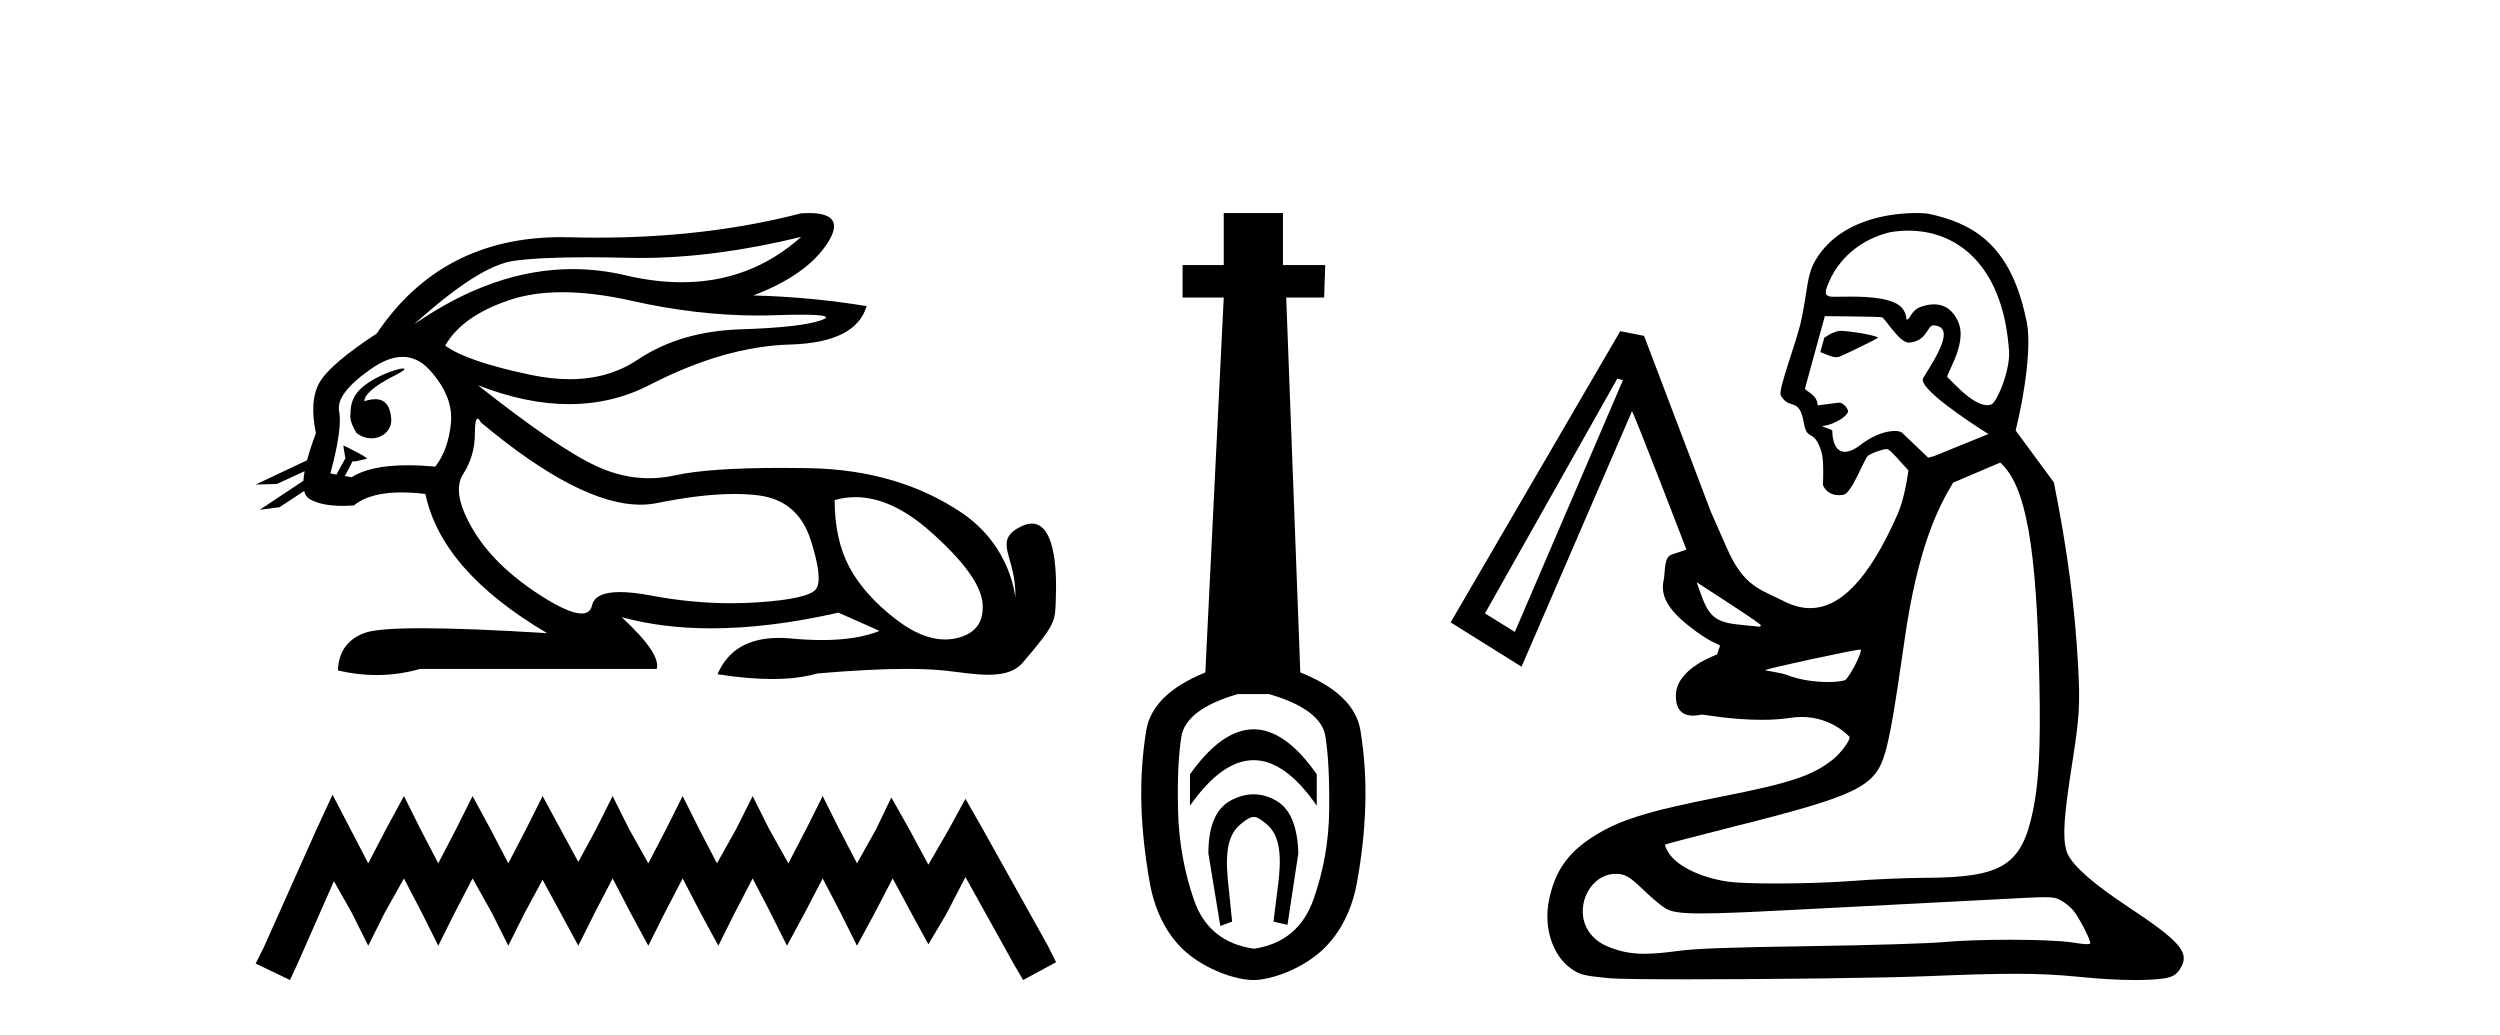 <?xml version='1.0' encoding='UTF-8' standalone='yes'?><svg xmlns='http://www.w3.org/2000/svg' xmlns:xlink='http://www.w3.org/1999/xlink' width='99.0' height='41.0' ><path d='M 31.727 9.381 C 30.385 10.579 28.81 11.177 27.001 11.177 C 26.293 11.177 25.549 11.086 24.769 10.902 C 24.074 10.738 23.377 10.656 22.679 10.656 C 20.596 10.656 18.501 11.386 16.396 12.845 L 16.396 12.845 C 18.102 11.299 19.418 10.46 20.341 10.33 C 21.009 10.235 21.982 10.188 23.262 10.188 C 23.754 10.188 24.292 10.195 24.875 10.209 C 25.036 10.213 25.199 10.215 25.362 10.215 C 27.326 10.215 29.447 9.937 31.727 9.381 ZM 22.27 11.572 C 23.09 11.572 24.003 11.685 25.01 11.911 C 26.742 12.3 28.404 12.494 29.995 12.494 C 30.213 12.494 30.428 12.491 30.643 12.483 C 31.072 12.469 31.434 12.462 31.729 12.462 C 32.664 12.462 32.93 12.534 32.525 12.679 C 31.993 12.87 30.929 12.99 29.332 13.041 C 27.736 13.091 26.376 13.492 25.251 14.245 C 24.484 14.759 23.587 15.016 22.559 15.016 C 22.079 15.016 21.571 14.96 21.034 14.848 C 19.347 14.496 18.213 14.11 17.63 13.688 C 18.072 12.905 18.921 12.303 20.176 11.881 C 20.789 11.675 21.487 11.572 22.27 11.572 ZM 14.42 15.889 C 14.42 15.889 14.42 15.889 14.42 15.889 L 14.42 15.889 C 14.42 15.889 14.42 15.889 14.42 15.889 ZM 15.961 14.592 C 15.703 14.592 14.621 14.972 14.161 15.524 C 13.946 15.781 13.874 16.103 13.88 16.369 L 13.88 16.369 C 13.845 16.56 13.912 16.811 14.115 17.145 C 14.305 17.292 14.514 17.356 14.712 17.356 C 15.152 17.356 15.532 17.032 15.492 16.565 C 15.449 16.061 15.244 15.808 14.858 15.808 C 14.76 15.808 14.65 15.824 14.528 15.857 C 14.491 15.867 14.455 15.877 14.42 15.889 L 14.42 15.889 C 14.442 15.808 14.458 15.736 14.494 15.685 C 14.87 15.17 15.702 14.876 15.962 14.679 C 16.039 14.62 16.03 14.592 15.961 14.592 ZM 13.325 18.792 L 13.325 18.792 L 13.325 18.792 L 13.325 18.792 C 13.325 18.792 13.325 18.792 13.325 18.792 C 13.325 18.792 13.325 18.792 13.325 18.792 ZM 15.943 14.132 C 16.346 14.132 16.708 14.31 17.028 14.667 C 17.651 15.36 17.927 16.058 17.856 16.761 C 17.786 17.463 17.58 18.036 17.239 18.477 C 16.847 18.442 16.485 18.425 16.151 18.425 C 15.149 18.425 14.408 18.583 13.926 18.899 L 13.653 18.851 L 13.653 18.851 C 13.735 18.707 13.891 18.417 13.96 18.268 L 13.96 18.268 C 13.982 18.27 14.005 18.27 14.03 18.27 C 14.045 18.27 14.061 18.27 14.078 18.27 L 14.515 18.17 C 14.643 18.141 13.594 17.633 13.582 17.633 C 13.582 17.633 13.585 17.635 13.594 17.639 L 13.665 18.084 C 13.669 18.103 13.674 18.123 13.683 18.142 L 13.683 18.142 C 13.564 18.356 13.395 18.652 13.325 18.792 L 13.325 18.792 L 13.082 18.749 C 13.404 17.564 13.519 16.74 13.429 16.279 C 13.338 15.817 13.76 15.26 14.694 14.607 C 15.147 14.29 15.563 14.132 15.943 14.132 ZM 18.911 16.578 C 18.947 16.578 18.992 16.629 19.046 16.73 C 21.64 18.9 23.745 19.985 25.362 19.985 C 25.585 19.985 25.799 19.965 26.004 19.923 C 27.199 19.681 28.227 19.561 29.09 19.561 C 29.445 19.561 29.772 19.581 30.07 19.622 C 31.095 19.763 31.772 20.35 32.104 21.384 C 32.435 22.418 32.505 23.066 32.314 23.327 C 32.124 23.588 31.346 23.764 29.98 23.854 C 29.639 23.877 29.295 23.888 28.949 23.888 C 27.912 23.888 26.855 23.786 25.778 23.583 C 25.294 23.491 24.884 23.446 24.549 23.446 C 23.892 23.446 23.524 23.622 23.444 23.975 C 23.395 24.188 23.257 24.295 23.029 24.295 C 22.689 24.295 22.15 24.058 21.411 23.583 C 20.176 22.79 19.277 21.911 18.715 20.947 C 18.153 19.984 18.027 19.261 18.338 18.779 C 18.65 18.297 18.805 17.76 18.805 17.167 C 18.805 16.774 18.841 16.578 18.911 16.578 ZM 33.875 19.687 C 34.83 19.687 35.821 20.143 36.848 21.053 C 38.173 22.228 38.861 23.181 38.911 23.914 C 38.961 24.647 38.62 25.099 37.887 25.27 C 37.735 25.305 37.58 25.323 37.423 25.323 C 36.822 25.323 36.184 25.064 35.507 24.547 C 34.654 23.894 34.031 23.201 33.64 22.468 C 33.248 21.736 33.052 20.847 33.052 19.803 C 33.324 19.726 33.598 19.687 33.875 19.687 ZM 32.029 8.437 C 31.935 8.437 31.834 8.44 31.727 8.447 C 29.246 9.09 26.555 9.411 23.653 9.411 C 23.291 9.411 22.925 9.406 22.555 9.396 C 22.445 9.393 22.335 9.391 22.227 9.391 C 19.064 9.391 16.628 10.663 14.92 13.206 C 13.695 14.01 12.942 14.652 12.661 15.134 C 12.379 15.616 12.329 16.289 12.51 17.152 C 12.359 17.556 12.242 17.915 12.16 18.227 L 12.16 18.227 L 10.124 19.188 L 10.964 19.165 L 12.063 18.659 L 12.063 18.659 C 12.038 18.797 12.023 18.923 12.016 19.037 L 12.016 19.037 L 10.284 20.189 L 11.07 20.086 L 12.044 19.443 L 12.044 19.443 C 12.081 19.592 12.151 19.697 12.254 19.758 C 12.564 19.941 12.998 20.032 13.555 20.032 C 13.7 20.032 13.854 20.026 14.016 20.014 C 14.433 19.671 15.06 19.5 15.898 19.5 C 16.189 19.5 16.505 19.52 16.847 19.562 C 17.269 21.59 18.875 23.427 21.667 25.074 C 19.578 24.943 17.929 24.878 16.719 24.878 C 15.509 24.878 14.739 24.943 14.408 25.074 C 13.745 25.335 13.404 25.827 13.383 26.55 C 13.896 26.671 14.405 26.732 14.909 26.732 C 15.49 26.732 16.066 26.651 16.636 26.49 L 26.004 26.49 C 26.125 26.088 25.663 25.405 24.619 24.441 L 24.619 24.441 C 25.693 24.735 26.874 24.882 28.162 24.882 C 29.691 24.882 31.372 24.675 33.203 24.261 L 34.83 24.984 C 34.232 25.225 33.474 25.346 32.554 25.346 C 32.175 25.346 31.769 25.326 31.336 25.285 C 31.165 25.269 31.001 25.261 30.844 25.261 C 29.633 25.261 28.823 25.741 28.414 26.7 C 29.216 26.826 29.937 26.889 30.577 26.889 C 31.266 26.889 31.86 26.816 32.36 26.67 C 33.759 26.549 34.941 26.488 35.906 26.488 C 36.532 26.488 37.067 26.514 37.51 26.565 C 38.052 26.628 38.623 26.72 39.138 26.72 C 39.691 26.72 40.178 26.613 40.492 26.249 C 41.85 24.671 41.775 24.59 41.81 23.733 C 41.865 22.373 41.724 20.735 40.862 20.735 C 40.705 20.735 40.524 20.789 40.317 20.909 C 39.326 21.481 40.269 22.103 40.206 23.679 C 40.206 23.679 40.067 21.626 38.053 20.285 C 36.448 19.216 34.468 18.578 31.998 18.538 C 31.632 18.532 31.282 18.529 30.947 18.529 C 29.023 18.529 27.617 18.627 26.727 18.824 C 26.384 18.9 26.042 18.938 25.701 18.938 C 25.004 18.938 24.312 18.779 23.625 18.462 C 22.6 17.99 21.034 16.921 18.926 15.255 L 18.926 15.255 C 20.204 15.754 21.409 16.004 22.538 16.004 C 23.679 16.004 24.744 15.749 25.733 15.239 C 27.701 14.225 29.553 13.693 31.29 13.643 C 33.027 13.593 34.036 13.086 34.318 12.122 C 32.852 11.881 31.356 11.74 29.829 11.7 C 31.255 11.158 32.239 10.46 32.781 9.607 C 33.277 8.827 33.026 8.437 32.029 8.437 Z' style='fill:#000000;stroke:none' /><path d='M 13.169 31.47 L 12.516 32.883 L 10.45 37.505 L 10.124 38.157 L 11.483 38.809 L 11.81 38.103 L 13.223 34.895 L 13.93 36.145 L 14.582 37.45 L 15.235 36.145 L 15.996 34.786 L 16.703 36.145 L 17.355 37.45 L 18.007 36.145 L 18.714 34.786 L 19.475 36.145 L 20.128 37.45 L 20.78 36.145 L 21.487 34.84 L 22.194 36.145 L 22.901 37.45 L 23.553 36.145 L 24.26 34.786 L 24.967 36.145 L 25.673 37.45 L 26.326 36.145 L 27.033 34.786 L 27.739 36.145 L 28.446 37.45 L 29.098 36.145 L 29.805 34.786 L 30.512 36.145 L 31.164 37.45 L 31.871 36.145 L 32.578 34.786 L 33.285 36.145 L 33.937 37.45 L 34.644 36.145 L 35.351 34.786 L 36.112 36.2 L 36.764 37.396 L 37.471 36.2 L 38.232 34.732 L 40.135 38.157 L 40.516 38.809 L 41.821 38.103 L 41.494 37.45 L 38.885 32.775 L 38.232 31.633 L 37.58 32.829 L 36.764 34.242 L 36.003 32.829 L 35.296 31.578 L 34.698 32.829 L 33.937 34.188 L 33.23 32.829 L 32.578 31.524 L 31.926 32.829 L 31.219 34.188 L 30.458 32.829 L 29.805 31.524 L 29.153 32.829 L 28.392 34.188 L 27.685 32.829 L 27.033 31.524 L 26.38 32.829 L 25.673 34.188 L 24.912 32.829 L 24.26 31.524 L 23.607 32.829 L 22.901 34.134 L 22.194 32.829 L 21.487 31.524 L 20.835 32.829 L 20.128 34.188 L 19.421 32.829 L 18.714 31.524 L 18.062 32.829 L 17.355 34.188 L 16.648 32.829 L 15.996 31.524 L 15.289 32.829 L 14.582 34.188 L 13.876 32.829 L 13.169 31.47 Z' style='fill:#000000;stroke:none' /><path d='M 49.643 28.881 C 48.807 28.881 47.967 29.474 47.123 30.661 L 47.123 31.905 C 47.967 30.704 48.807 30.103 49.643 30.103 C 50.48 30.103 51.313 30.704 52.143 31.905 L 52.143 30.661 C 51.313 29.474 50.48 28.881 49.643 28.881 ZM 49.643 31.455 C 49.35 31.455 49.053 31.534 48.753 31.691 C 48.152 32.005 47.852 32.706 47.852 33.793 L 48.324 36.668 L 48.792 36.496 L 48.621 34.823 C 48.506 33.622 48.678 33.003 49.136 32.631 C 49.364 32.445 49.507 32.352 49.649 32.352 C 49.79 32.352 49.929 32.445 50.151 32.631 C 50.594 33.003 50.759 33.607 50.644 34.78 L 50.43 36.496 L 50.984 36.625 L 51.413 33.793 C 51.385 32.706 51.084 32.005 50.512 31.691 C 50.226 31.534 49.937 31.455 49.643 31.455 ZM 50.255 27.486 C 51.628 27.887 52.371 28.444 52.486 29.16 C 52.6 29.875 52.65 30.847 52.636 32.077 C 52.622 33.307 52.414 34.487 52.014 35.617 C 51.613 36.746 50.827 37.397 49.654 37.569 C 48.453 37.397 47.659 36.746 47.273 35.617 C 46.887 34.487 46.679 33.314 46.651 32.098 C 46.622 30.883 46.665 29.91 46.78 29.181 C 46.894 28.452 47.638 27.887 49.011 27.486 ZM 48.46 8.437 L 48.46 10.496 L 46.83 10.496 L 46.83 11.783 L 48.46 11.783 L 47.731 26.628 C 46.329 27.2 45.55 27.965 45.392 28.924 C 45.235 29.882 45.171 30.861 45.199 31.862 C 45.228 32.864 45.342 33.915 45.543 35.016 C 45.743 36.117 46.265 37.165 47.109 37.823 C 47.952 38.48 49.018 38.809 49.633 38.809 C 50.248 38.809 51.313 38.473 52.157 37.801 C 53.001 37.129 53.523 36.089 53.723 35.016 C 53.923 33.943 54.037 32.899 54.066 31.884 C 54.095 30.869 54.03 29.882 53.873 28.924 C 53.716 27.965 52.922 27.2 51.492 26.628 L 50.934 11.783 L 52.436 11.783 L 52.479 10.496 L 50.805 10.496 L 50.805 8.437 Z' style='fill:#000000;stroke:none' /><path d='M 72.884 13.103 C 72.838 13.103 72.802 13.106 72.779 13.111 C 72.776 13.112 72.773 13.113 72.77 13.114 C 72.382 13.238 72.435 13.269 72.241 13.375 L 72.084 13.944 C 72.287 14.012 72.518 14.145 72.716 14.145 C 72.746 14.145 72.775 14.142 72.803 14.136 C 72.947 14.101 74.34 13.412 74.362 13.383 C 74.426 13.302 73.284 13.103 72.884 13.103 ZM 75.573 9.134 C 77.544 9.134 79.286 10.55 79.545 13.749 C 79.672 14.537 79.087 15.91 78.873 16.007 C 78.816 16.033 78.754 16.045 78.69 16.045 C 78.071 16.045 77.182 14.957 77.132 14.954 C 76.96 14.943 77.943 13.64 77.546 12.75 C 77.473 12.585 77.238 12.052 76.588 12.052 C 76.486 12.052 76.373 12.065 76.25 12.094 C 76.193 12.108 76.134 12.125 76.073 12.146 C 75.695 12.275 75.649 12.624 75.523 12.655 C 75.519 12.655 75.516 12.656 75.513 12.656 C 75.461 12.656 75.542 12.511 75.354 12.238 C 75.052 11.801 74.018 11.746 73.272 11.746 C 73.017 11.746 72.796 11.752 72.649 11.752 C 72.57 11.752 72.512 11.75 72.483 11.744 C 72.335 11.714 72.241 11.662 72.343 11.376 C 72.756 10.217 73.727 9.465 74.841 9.197 C 75.087 9.155 75.331 9.134 75.573 9.134 ZM 72.279 12.519 C 72.476 12.519 74.42 12.539 74.517 12.563 C 74.63 12.564 75.198 13.567 75.585 13.567 C 75.59 13.567 75.596 13.567 75.601 13.567 C 75.663 13.562 75.719 13.553 75.77 13.541 C 76.293 13.415 76.333 12.934 76.529 12.887 C 76.539 12.885 76.549 12.883 76.56 12.883 C 76.563 12.883 76.566 12.884 76.569 12.884 C 77.453 12.936 76.69 14.107 76.16 14.966 C 75.924 15.35 77.922 16.67 78.74 17.188 L 76.59 18.062 L 76.357 18.124 L 75.332 17.146 C 75.281 17.097 75.174 17.065 75.026 17.065 C 74.928 17.065 74.813 17.079 74.685 17.11 C 74.399 17.178 74.048 17.333 73.679 17.616 C 73.488 17.762 73.326 17.842 73.188 17.875 C 73.14 17.887 73.095 17.892 73.053 17.892 C 72.536 17.892 72.559 17.05 72.559 17.05 C 72.445 16.958 72.234 16.939 72.161 16.871 C 72.172 16.868 72.322 16.846 72.333 16.843 C 72.712 16.752 73.091 16.505 73.157 16.355 C 73.263 16.263 73.016 15.945 72.837 15.945 C 72.831 15.945 72.825 15.945 72.819 15.946 L 71.975 16.053 C 71.983 15.616 71.461 15.481 71.478 15.384 L 72.263 12.519 C 72.263 12.519 72.268 12.519 72.279 12.519 ZM 67.187 23.057 L 67.416 23.205 C 69.129 24.313 69.726 24.715 69.73 24.765 C 69.732 24.794 69.699 24.814 69.654 24.814 C 69.648 24.814 69.642 24.814 69.636 24.813 C 69.581 24.807 69.267 24.776 68.937 24.744 C 67.973 24.652 67.689 24.441 67.379 23.587 L 67.187 23.057 ZM 64.045 14.994 L 64.271 15.05 L 59.988 25.024 L 58.805 24.291 L 64.045 14.994 ZM 73.671 25.721 C 73.677 25.721 73.681 25.722 73.682 25.723 C 73.755 25.797 73.321 26.675 73.094 26.912 C 73.043 26.965 72.767 27.008 72.395 27.008 C 71.921 27.008 71.291 26.938 70.769 26.731 C 70.528 26.635 69.886 26.555 69.903 26.538 C 69.968 26.474 73.451 25.721 73.671 25.721 ZM 79.209 18.317 C 80.223 19.232 80.659 21.585 80.762 27.1 C 80.81 29.637 80.742 30.971 80.507 32.099 C 80.053 34.281 79.295 34.751 76.215 34.762 C 75.471 34.765 74.201 34.819 73.392 34.882 C 72.513 34.951 71.328 34.986 70.314 34.986 C 69.483 34.986 68.766 34.962 68.425 34.913 C 67.354 34.757 66.403 34.295 66.081 33.774 C 65.982 33.614 65.917 33.466 65.937 33.446 C 65.957 33.426 67.169 33.109 68.629 32.741 C 73.561 31.501 74.257 31.163 74.651 29.812 C 74.846 29.141 75.028 28.088 75.421 25.341 C 75.937 21.736 76.714 20.155 77.343 19.113 L 79.209 18.317 ZM 63.972 34.604 C 64.362 34.604 64.515 34.696 65.163 35.318 C 65.469 35.612 65.845 35.918 65.998 35.998 C 66.223 36.115 66.569 36.172 67.374 36.172 C 68.079 36.172 69.135 36.129 70.769 36.043 C 72.496 35.952 74.678 35.84 75.619 35.793 C 76.559 35.747 78.222 35.66 79.314 35.601 C 80.18 35.555 80.672 35.529 80.978 35.529 C 81.341 35.529 81.44 35.565 81.59 35.642 C 81.749 35.723 81.979 35.907 82.101 36.051 C 82.319 36.31 82.774 37.188 82.774 37.351 C 82.774 37.375 82.732 37.388 82.646 37.388 C 82.534 37.388 82.346 37.366 82.079 37.324 C 81.623 37.251 80.63 37.214 79.583 37.214 C 78.62 37.214 77.611 37.246 76.93 37.309 C 76.362 37.362 73.983 37.434 71.643 37.468 C 68.53 37.513 67.144 37.563 66.475 37.654 C 65.924 37.729 65.492 37.769 65.121 37.769 C 64.535 37.769 64.104 37.67 63.611 37.458 C 63.116 37.245 62.769 36.814 62.695 36.321 C 62.564 35.443 63.187 34.604 63.972 34.604 ZM 75.882 8.437 C 75.511 8.437 74.97 8.471 74.39 8.61 C 73.482 8.829 72.479 9.306 71.888 10.314 C 71.549 10.894 71.596 11.395 71.338 12.646 C 71.151 13.551 70.394 15.437 70.522 15.664 C 70.853 16.253 71.25 15.705 71.425 16.718 C 71.568 17.544 71.824 16.902 72.136 17.914 C 72.227 18.211 72.199 19.123 72.184 19.201 C 72.314 19.509 72.575 19.609 72.824 19.609 C 72.886 19.609 72.948 19.602 73.007 19.591 C 73.01 19.591 73.012 19.59 73.014 19.59 C 73.341 19.511 73.824 18.167 73.969 18.051 C 74.072 17.968 74.36 17.856 74.561 17.807 C 74.621 17.793 74.674 17.784 74.711 17.784 C 74.725 17.784 74.736 17.785 74.745 17.788 C 74.875 17.824 75.249 18.28 75.573 18.63 C 75.523 18.997 75.395 19.795 75.141 20.372 C 73.981 23.004 72.84 24.081 71.68 24.081 C 71.333 24.081 70.984 23.984 70.632 23.804 C 69.705 23.329 69.061 23.243 68.383 21.704 L 67.755 20.278 L 65.105 13.3 L 64.162 13.114 L 57.445 24.646 L 60.253 26.401 L 64.625 16.288 C 64.625 16.288 64.625 16.288 64.625 16.288 C 64.681 16.288 66.783 21.763 66.783 21.763 L 66.197 21.962 C 65.875 22.071 65.952 22.654 65.882 22.967 C 65.739 23.61 66.047 24.202 67.198 25.028 C 68.303 25.819 68.159 25.297 67.999 25.912 C 67.995 25.929 66.419 26.442 66.368 27.489 C 66.333 28.208 66.731 28.34 67.042 28.34 C 67.222 28.34 67.373 28.296 67.395 28.296 C 67.455 28.296 68.577 28.505 69.765 28.505 C 70.142 28.505 70.526 28.484 70.885 28.428 C 71.045 28.404 71.197 28.392 71.342 28.392 C 72.543 28.392 73.212 29.154 73.23 29.17 C 73.319 29.252 72.92 29.809 72.578 30.079 C 71.767 30.72 70.911 31.005 68.158 31.548 C 65.182 32.135 64.08 32.483 63.037 33.164 C 62.063 33.8 61.577 34.509 61.342 35.636 C 61.119 36.704 61.469 37.815 62.193 38.34 C 62.554 38.601 62.696 38.638 63.732 38.738 C 64.039 38.768 65.261 38.781 66.851 38.781 C 69.989 38.781 74.559 38.73 76.334 38.656 C 77.826 38.594 78.906 38.562 79.792 38.562 C 80.807 38.562 81.567 38.604 82.395 38.689 C 83.137 38.765 83.94 38.809 84.546 38.809 C 84.644 38.809 84.737 38.808 84.824 38.806 C 85.951 38.775 86.165 38.7 86.395 38.255 C 86.686 37.693 86.264 37.226 84.285 35.919 C 82.791 34.932 81.967 34.183 81.829 33.686 C 81.675 33.13 81.727 32.348 82.058 30.231 C 82.346 28.395 82.376 27.899 82.294 26.384 C 82.166 24.027 81.872 21.798 81.334 19.104 L 79.82 17.047 C 80.149 15.722 80.504 13.582 80.218 12.569 C 79.577 9.564 78 8.821 76.372 8.464 C 76.33 8.455 76.151 8.437 75.882 8.437 Z' style='fill:#000000;stroke:none' /></svg>